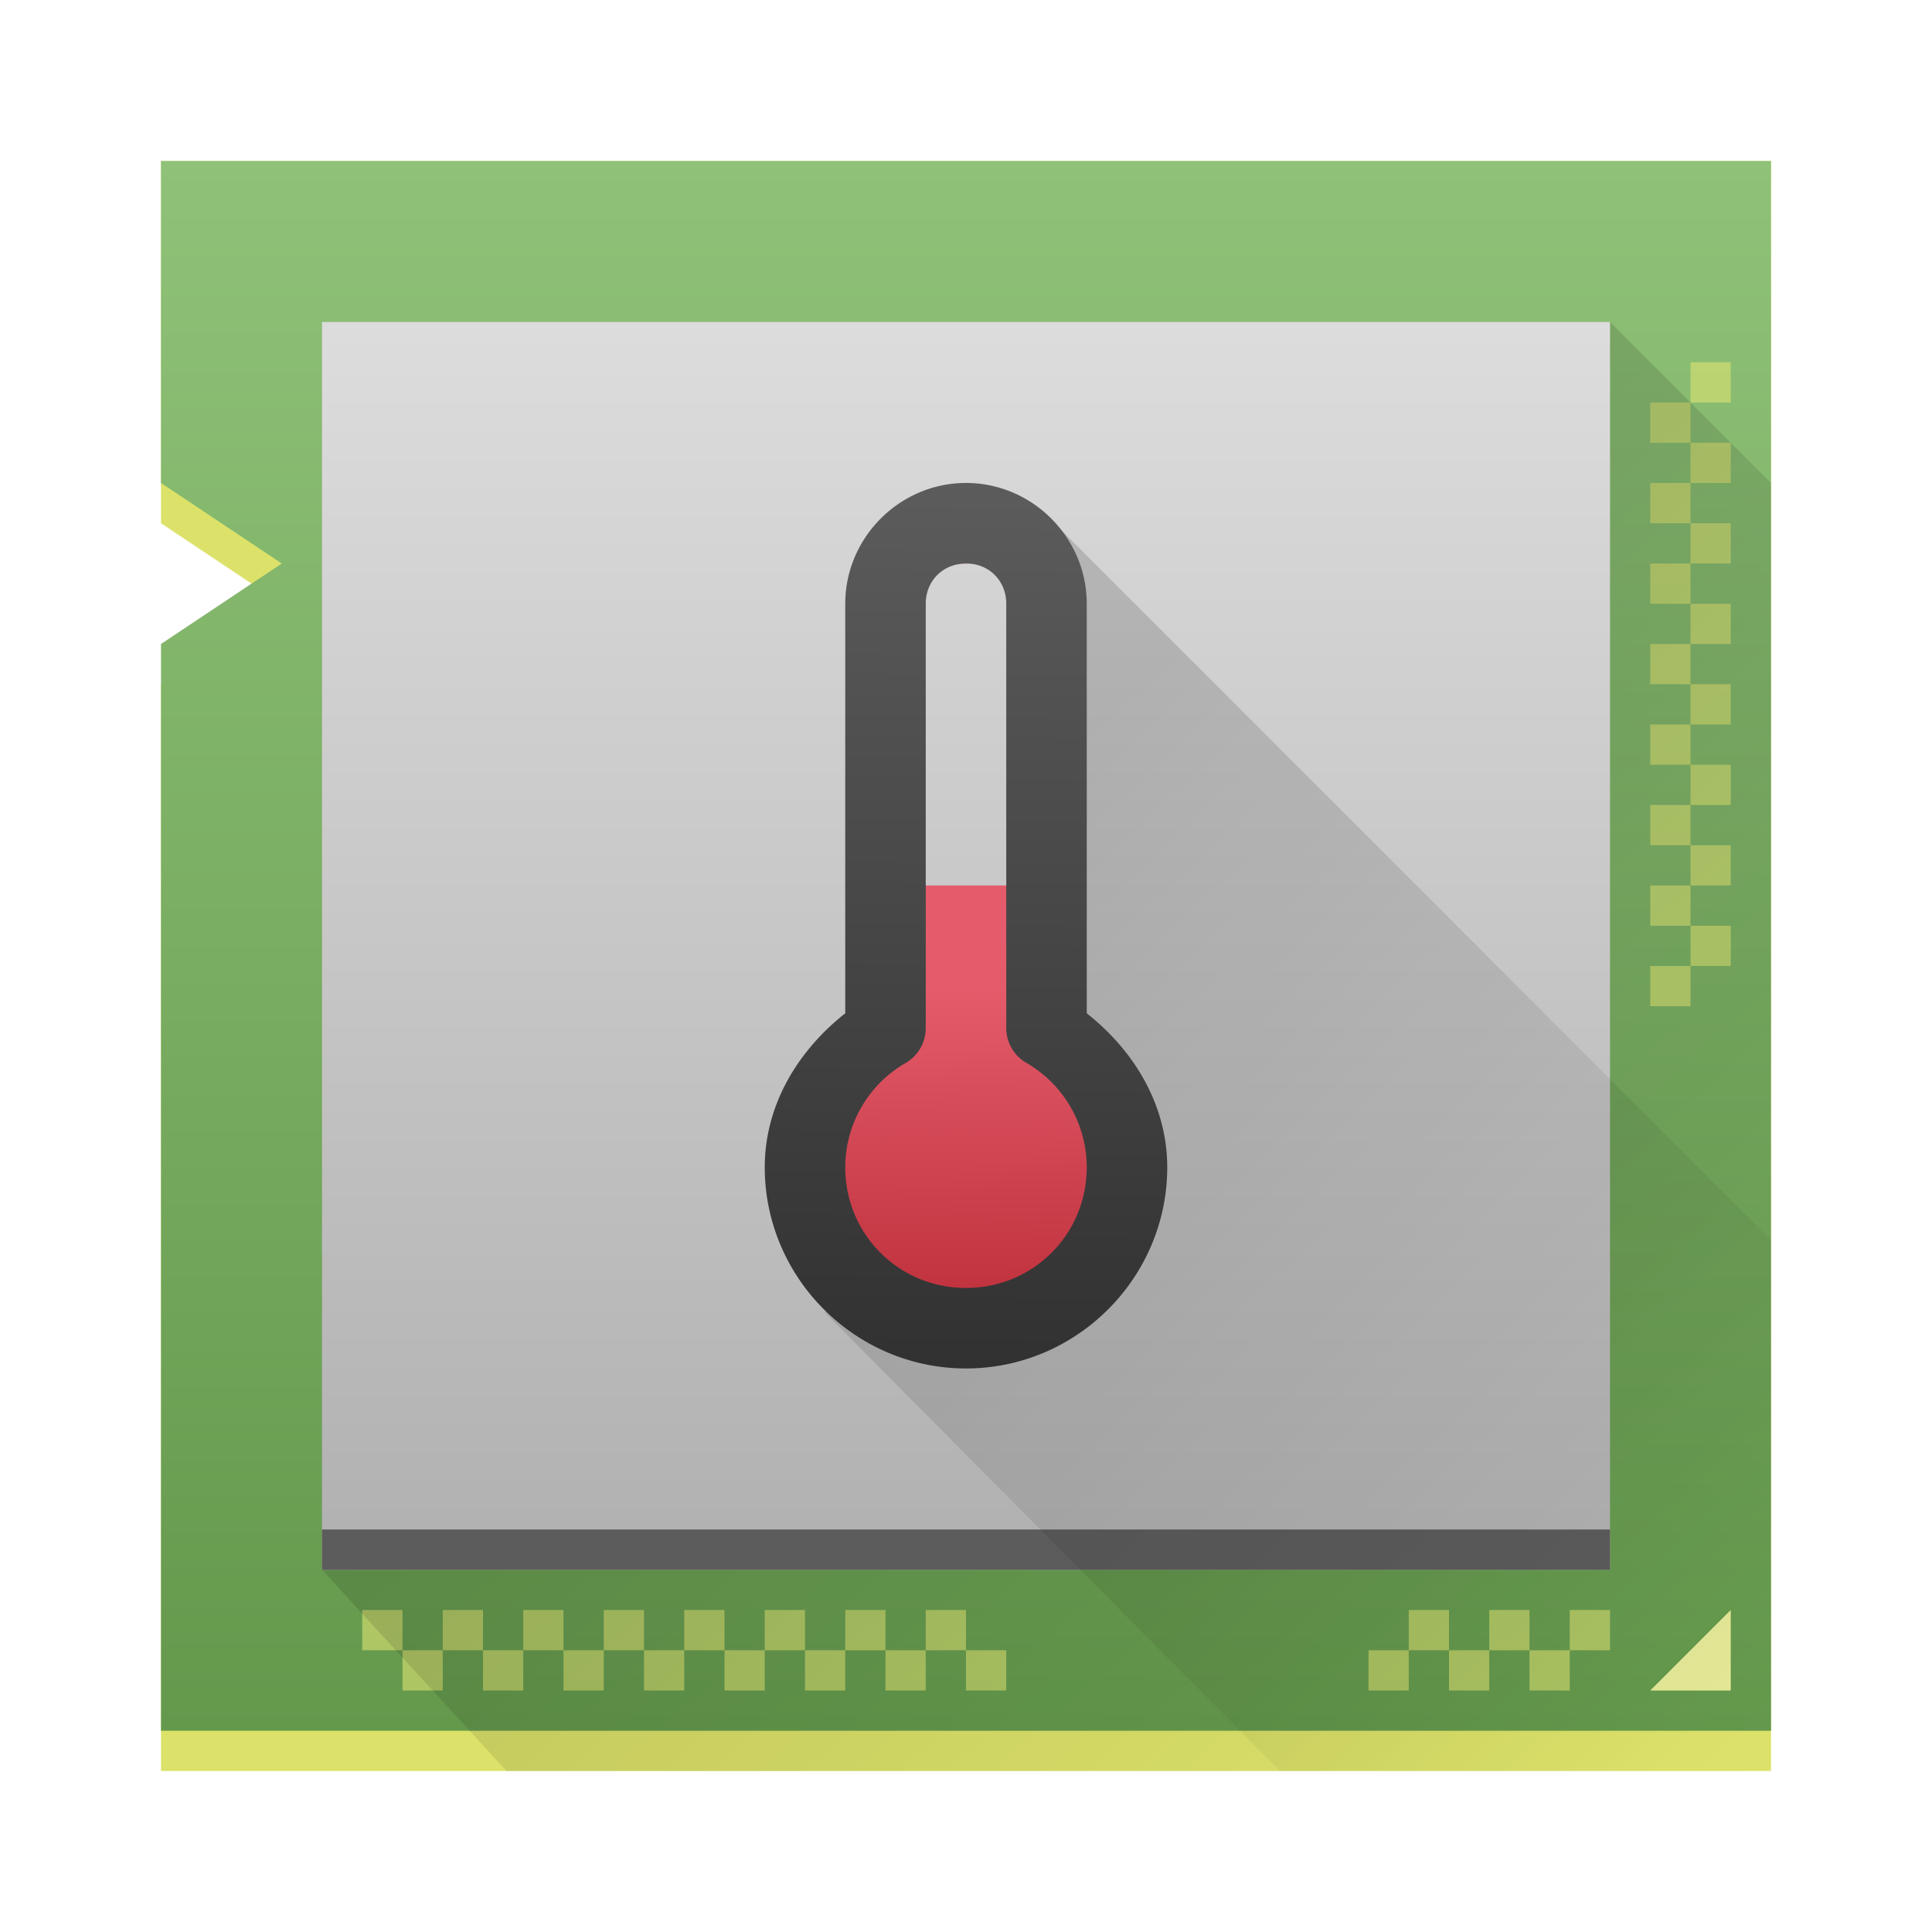 <?xml version="1.0" encoding="UTF-8" standalone="no"?>
<!-- Created with Inkscape (http://www.inkscape.org/) -->

<svg
   xmlns:dc="http://purl.org/dc/elements/1.1/"
   xmlns:cc="http://creativecommons.org/ns#"
   xmlns:rdf="http://www.w3.org/1999/02/22-rdf-syntax-ns#"
   xmlns:svg="http://www.w3.org/2000/svg"
   xmlns="http://www.w3.org/2000/svg"
   xmlns:xlink="http://www.w3.org/1999/xlink"
   xmlns:sodipodi="http://sodipodi.sourceforge.net/DTD/sodipodi-0.dtd"
   xmlns:inkscape="http://www.inkscape.org/namespaces/inkscape"
   width="48"
   height="48"
   id="svg3197"
   version="1.1"
   inkscape:version="0.91 r"
   sodipodi:docname="thermal-monitor.svg">
  <defs
     id="defs3199">
    <linearGradient
       id="linearGradient4206"
       inkscape:collect="always">
      <stop
         id="stop4216"
         offset="0"
         style="stop-color:#313131;stop-opacity:1" />
      <stop
         id="stop4218"
         offset="1"
         style="stop-color:#5c5c5c;stop-opacity:1" />
    </linearGradient>
    <linearGradient
       inkscape:collect="always"
       xlink:href="#linearGradient4251-0"
       id="linearGradient4607"
       gradientUnits="userSpaceOnUse"
       x1="24"
       y1="44"
       x2="24"
       y2="4"
       gradientTransform="translate(0,1004.362)" />
    <linearGradient
       id="linearGradient4251-0"
       inkscape:collect="always">
      <stop
         id="stop4253-4"
         offset="0"
         style="stop-color:#63984b;stop-opacity:1" />
      <stop
         id="stop4255-2"
         offset="1"
         style="stop-color:#8fc278;stop-opacity:1" />
    </linearGradient>
    <linearGradient
       inkscape:collect="always"
       xlink:href="#linearGradient7669-8"
       id="linearGradient4595"
       gradientUnits="userSpaceOnUse"
       x1="17"
       y1="11"
       x2="44"
       y2="41"
       gradientTransform="translate(0,1004.362)" />
    <linearGradient
       id="linearGradient7669-8"
       inkscape:collect="always">
      <stop
         id="stop7671-9"
         offset="0"
         style="stop-color:#000000;stop-opacity:1" />
      <stop
         id="stop7673-2"
         offset="1"
         style="stop-color:#000000;stop-opacity:0;" />
    </linearGradient>
    <linearGradient
       inkscape:collect="always"
       xlink:href="#linearGradient4269-1"
       id="linearGradient4592"
       gradientUnits="userSpaceOnUse"
       gradientTransform="matrix(0.941,0,0,0.912,1.412,1006.436)"
       x1="24"
       y1="40"
       x2="24"
       y2="6" />
    <linearGradient
       inkscape:collect="always"
       id="linearGradient4269-1">
      <stop
         style="stop-color:#b1b1b1;stop-opacity:1"
         offset="0"
         id="stop4271-1" />
      <stop
         style="stop-color:#dddddd;stop-opacity:1"
         offset="1"
         id="stop4273-7" />
    </linearGradient>
    <linearGradient
       inkscape:collect="always"
       id="linearGradient5705-1">
      <stop
         style="stop-color:#000000;stop-opacity:1"
         offset="0"
         id="stop5707-9" />
      <stop
         style="stop-color:#000000;stop-opacity:0;"
         offset="1"
         id="stop5709-6" />
    </linearGradient>
    <linearGradient
       inkscape:collect="always"
       xlink:href="#linearGradient4206"
       id="linearGradient4212"
       x1="23.878"
       y1="1038.413"
       x2="24.122"
       y2="1016.233"
       gradientUnits="userSpaceOnUse" />
    <linearGradient
       inkscape:collect="always"
       xlink:href="#linearGradient5705-1"
       id="linearGradient4236"
       x1="22.864"
       y1="1025.845"
       x2="43.912"
       y2="1048.349"
       gradientUnits="userSpaceOnUse" />
    <linearGradient
       inkscape:collect="always"
       id="linearGradient4435">
      <stop
         style="stop-color:#bc2e39;stop-opacity:1"
         offset="0"
         id="stop4437" />
      <stop
         style="stop-color:#e45b6b;stop-opacity:1"
         offset="1"
         id="stop4439" />
    </linearGradient>
    <linearGradient
       inkscape:collect="always"
       xlink:href="#linearGradient4435"
       id="linearGradient4258"
       x1="24.028"
       y1="32.982"
       x2="23.884"
       y2="24.576"
       gradientUnits="userSpaceOnUse" />
  </defs>
  <sodipodi:namedview
     id="base"
     pagecolor="#ffffff"
     bordercolor="#666666"
     borderopacity="1.0"
     inkscape:pageopacity="0.0"
     inkscape:pageshadow="2"
     inkscape:zoom="1"
     inkscape:cx="28.612869"
     inkscape:cy="20.273802"
     inkscape:document-units="px"
     inkscape:current-layer="layer1"
     showgrid="false"
     inkscape:window-width="1600"
     inkscape:window-height="842"
     inkscape:window-x="-4"
     inkscape:window-y="32"
     inkscape:window-maximized="1">
    <inkscape:grid
       type="xygrid"
       id="grid3257"
       empspacing="5"
       visible="true"
       enabled="true"
       snapvisiblegridlinesonly="true" />
  </sodipodi:namedview>
  <g
     inkscape:label="Layer 1"
     inkscape:groupmode="layer"
     id="layer1"
     transform="translate(0,-1004.362)">
    <path
       style="fill:#dce269;fill-opacity:1;fill-rule:evenodd;stroke:none;display:inline"
       d="m 4,1008.362 0,9 3,2 -3,2 0,27 40,0 0,-40 -40,0 z"
       id="rect4237"
       inkscape:connector-curvature="0" />
    <path
       style="fill:url(#linearGradient4607);fill-opacity:1;fill-rule:evenodd;stroke:none"
       d="m 4,1008.362 0,8 3,2 -3,2 0,27 40,0 0,-39 -40,0 z"
       id="rect4229"
       inkscape:connector-curvature="0" />
    <path
       inkscape:connector-curvature="0"
       style="font-size:medium;font-style:normal;font-variant:normal;font-weight:normal;font-stretch:normal;text-indent:0;text-align:start;text-decoration:none;line-height:normal;letter-spacing:normal;word-spacing:normal;text-transform:none;direction:ltr;block-progression:tb;writing-mode:lr-tb;text-anchor:start;baseline-shift:baseline;opacity:0.6;color:#000000;fill:#dee372;fill-opacity:1;stroke:none;stroke-width:1;marker:none;visibility:visible;display:inline;overflow:visible;enable-background:accumulate;font-family:Sans;-inkscape-font-specification:Sans"
       d="m 9,1044.362 0,1 1,0 0,-1 -1,0 z m 1,1 0,1 1,0 0,-1 -1,0 z m 1,0 1,0 0,-1 -1,0 0,1 z m 1,0 0,1 1,0 0,-1 -1,0 z m 1,0 1,0 0,-1 -1,0 0,1 z m 1,0 0,1 1,0 0,-1 -1,0 z m 1,0 1,0 0,-1 -1,0 0,1 z m 1,0 0,1 1,0 0,-1 -1,0 z m 1,0 1,0 0,-1 -1,0 0,1 z m 1,0 0,1 1,0 0,-1 -1,0 z m 1,0 1,0 0,-1 -1,0 0,1 z m 1,0 0,1 1,0 0,-1 -1,0 z m 1,0 1,0 0,-1 -1,0 0,1 z m 1,0 0,1 1,0 0,-1 -1,0 z m 1,0 1,0 0,-1 -1,0 0,1 z m 1,0 0,1 1,0 0,-1 -1,0 z"
       id="path4303" />
    <path
       inkscape:connector-curvature="0"
       style="font-size:medium;font-style:normal;font-variant:normal;font-weight:normal;font-stretch:normal;text-indent:0;text-align:start;text-decoration:none;line-height:normal;letter-spacing:normal;word-spacing:normal;text-transform:none;direction:ltr;block-progression:tb;writing-mode:lr-tb;text-anchor:start;baseline-shift:baseline;opacity:0.6;color:#000000;fill:#dee372;fill-opacity:1;stroke:none;stroke-width:1;marker:none;visibility:visible;display:inline;overflow:visible;enable-background:accumulate;font-family:Sans;-inkscape-font-specification:Sans"
       d="m 35,1044.362 0,1 1,0 0,-1 -1,0 z m 1,1 0,1 1,0 0,-1 -1,0 z m 1,0 1,0 0,-1 -1,0 0,1 z m 1,0 0,1 1,0 0,-1 -1,0 z m 1,0 1,0 0,-1 -1,0 0,1 z m -4,0 -1,0 0,1 1,0 0,-1 z"
       id="path4313" />
    <path
       inkscape:connector-curvature="0"
       style="fill:#e6ea97;fill-opacity:1;fill-rule:evenodd;stroke:none"
       d="m 43,1044.362 -2,2 2,0 0,-2 z"
       id="path4317" />
    <path
       inkscape:connector-curvature="0"
       style="font-size:medium;font-style:normal;font-variant:normal;font-weight:normal;font-stretch:normal;text-indent:0;text-align:start;text-decoration:none;line-height:normal;letter-spacing:normal;word-spacing:normal;text-transform:none;direction:ltr;block-progression:tb;writing-mode:lr-tb;text-anchor:start;baseline-shift:baseline;opacity:0.6;color:#000000;fill:#dee372;fill-opacity:1;stroke:none;stroke-width:1;marker:none;visibility:visible;display:inline;overflow:visible;enable-background:accumulate;font-family:Sans;-inkscape-font-specification:Sans"
       d="m 42,1013.362 0,1 1,0 0,-1 -1,0 z m 0,1 -1,0 0,1 1,0 0,-1 z m 0,1 0,1 1,0 0,-1 -1,0 z m 0,1 -1,0 0,1 1,0 0,-1 z m 0,1 0,1 1,0 0,-1 -1,0 z m 0,1 -1,0 0,1 1,0 0,-1 z m 0,1 0,1 1,0 0,-1 -1,0 z m 0,1 -1,0 0,1 1,0 0,-1 z m 0,1 0,1 1,0 0,-1 -1,0 z m 0,1 -1,0 0,1 1,0 0,-1 z m 0,1 0,1 1,0 0,-1 -1,0 z m 0,1 -1,0 0,1 1,0 0,-1 z m 0,1 0,1 1,0 0,-1 -1,0 z m 0,1 -1,0 0,1 1,0 0,-1 z m 0,1 0,1 1,0 0,-1 -1,0 z m 0,1 -1,0 0,1 1,0 0,-1 z"
       id="path4319" />
    <path
       style="opacity:0.2;fill:url(#linearGradient4595);fill-opacity:1;fill-rule:evenodd;stroke:none;display:inline"
       d="m 40,1012.362 0,31 -32,0 4.584,5 31.416,0 1e-5,-32 z"
       id="path7657"
       inkscape:connector-curvature="0"
       sodipodi:nodetypes="ccccccc" />
    <rect
       style="fill:url(#linearGradient4592);fill-opacity:1;fill-rule:evenodd;stroke:none"
       id="rect4241"
       width="32"
       height="31"
       x="8"
       y="1012.362" />
    <rect
       y="1042.362"
       x="8"
       height="1"
       width="32"
       id="rect4259"
       style="fill:#5c5c5c;fill-opacity:1;fill-rule:evenodd;stroke:none" />
    <path
       style="opacity:0.15;fill:url(#linearGradient4236);fill-opacity:1;stroke:none;stroke-width:2;stroke-linecap:round;stroke-linejoin:round;stroke-miterlimit:4;stroke-dasharray:none;stroke-opacity:1"
       d="m 26,1017.162 18,18.011 -3e-6,13.189 -12.202,0 L 20.5,1036.976 l 5.162,-8.634 z"
       id="rect4225"
       inkscape:connector-curvature="0"
       sodipodi:nodetypes="ccccccc" />
    <path
       style="opacity:1;fill:url(#linearGradient4258);fill-opacity:1;stroke:none;stroke-width:2;stroke-linecap:round;stroke-linejoin:round;stroke-miterlimit:4;stroke-dasharray:none;stroke-opacity:1"
       d="M 24 13 C 23.259 13 22.621 13.404 22.275 14 L 25.725 14 C 25.379 13.404 24.741 13 24 13 z M 22 22 L 22 25.541 A 4 4 0 0 0 20 29 A 4 4 0 0 0 24 33 A 4 4 0 0 0 28 29 A 4 4 0 0 0 26 25.541 L 26 22 L 22 22 z "
       transform="translate(0,1004.362)"
       id="path4197" />
    <path
       style="color:#000000;font-style:normal;font-variant:normal;font-weight:normal;font-stretch:normal;font-size:medium;line-height:normal;font-family:sans-serif;text-indent:0;text-align:start;text-decoration:none;text-decoration-line:none;text-decoration-style:solid;text-decoration-color:#000000;letter-spacing:normal;word-spacing:normal;text-transform:none;direction:ltr;block-progression:tb;writing-mode:lr-tb;baseline-shift:baseline;text-anchor:start;white-space:normal;clip-rule:nonzero;display:inline;overflow:visible;visibility:visible;opacity:1;isolation:auto;mix-blend-mode:normal;color-interpolation:sRGB;color-interpolation-filters:linearRGB;solid-color:#000000;solid-opacity:1;fill:url(#linearGradient4212);fill-opacity:1;fill-rule:nonzero;stroke:none;stroke-width:2;stroke-linecap:round;stroke-linejoin:round;stroke-miterlimit:4;stroke-dasharray:none;stroke-dashoffset:0;stroke-opacity:1;color-rendering:auto;image-rendering:auto;shape-rendering:auto;text-rendering:auto;enable-background:accumulate"
       d="m 24,1016.361 c -1.645,0 -3,1.355 -3,3 l 0,10.176 c -1.188,0.938 -1.998,2.285 -2,3.824 0,2.75 2.25,5 5,5 2.75,0 5,-2.25 5,-5 -0.002,-1.539 -0.812,-2.886 -2,-3.824 l 0,-10.176 c 0,-1.645 -1.355,-3 -3,-3 z m 0,2 c 0.571,0 1,0.429 1,1 l 0,10.541 a 1,1 0 0 0 0.5,0.867 c 0.928,0.536 1.498,1.521 1.5,2.592 0,1.669 -1.331,3 -3,3 -1.668,0 -2.999,-1.33 -3,-2.998 l 0,-0 c 0.002,-1.071 0.572,-2.056 1.5,-2.592 a 1,1 0 0 0 0.5,-0.867 l 0,-10.541 c 0,-0.571 0.429,-1 1,-1 z"
       id="path4202"
       inkscape:connector-curvature="0" />
  </g>
</svg>
